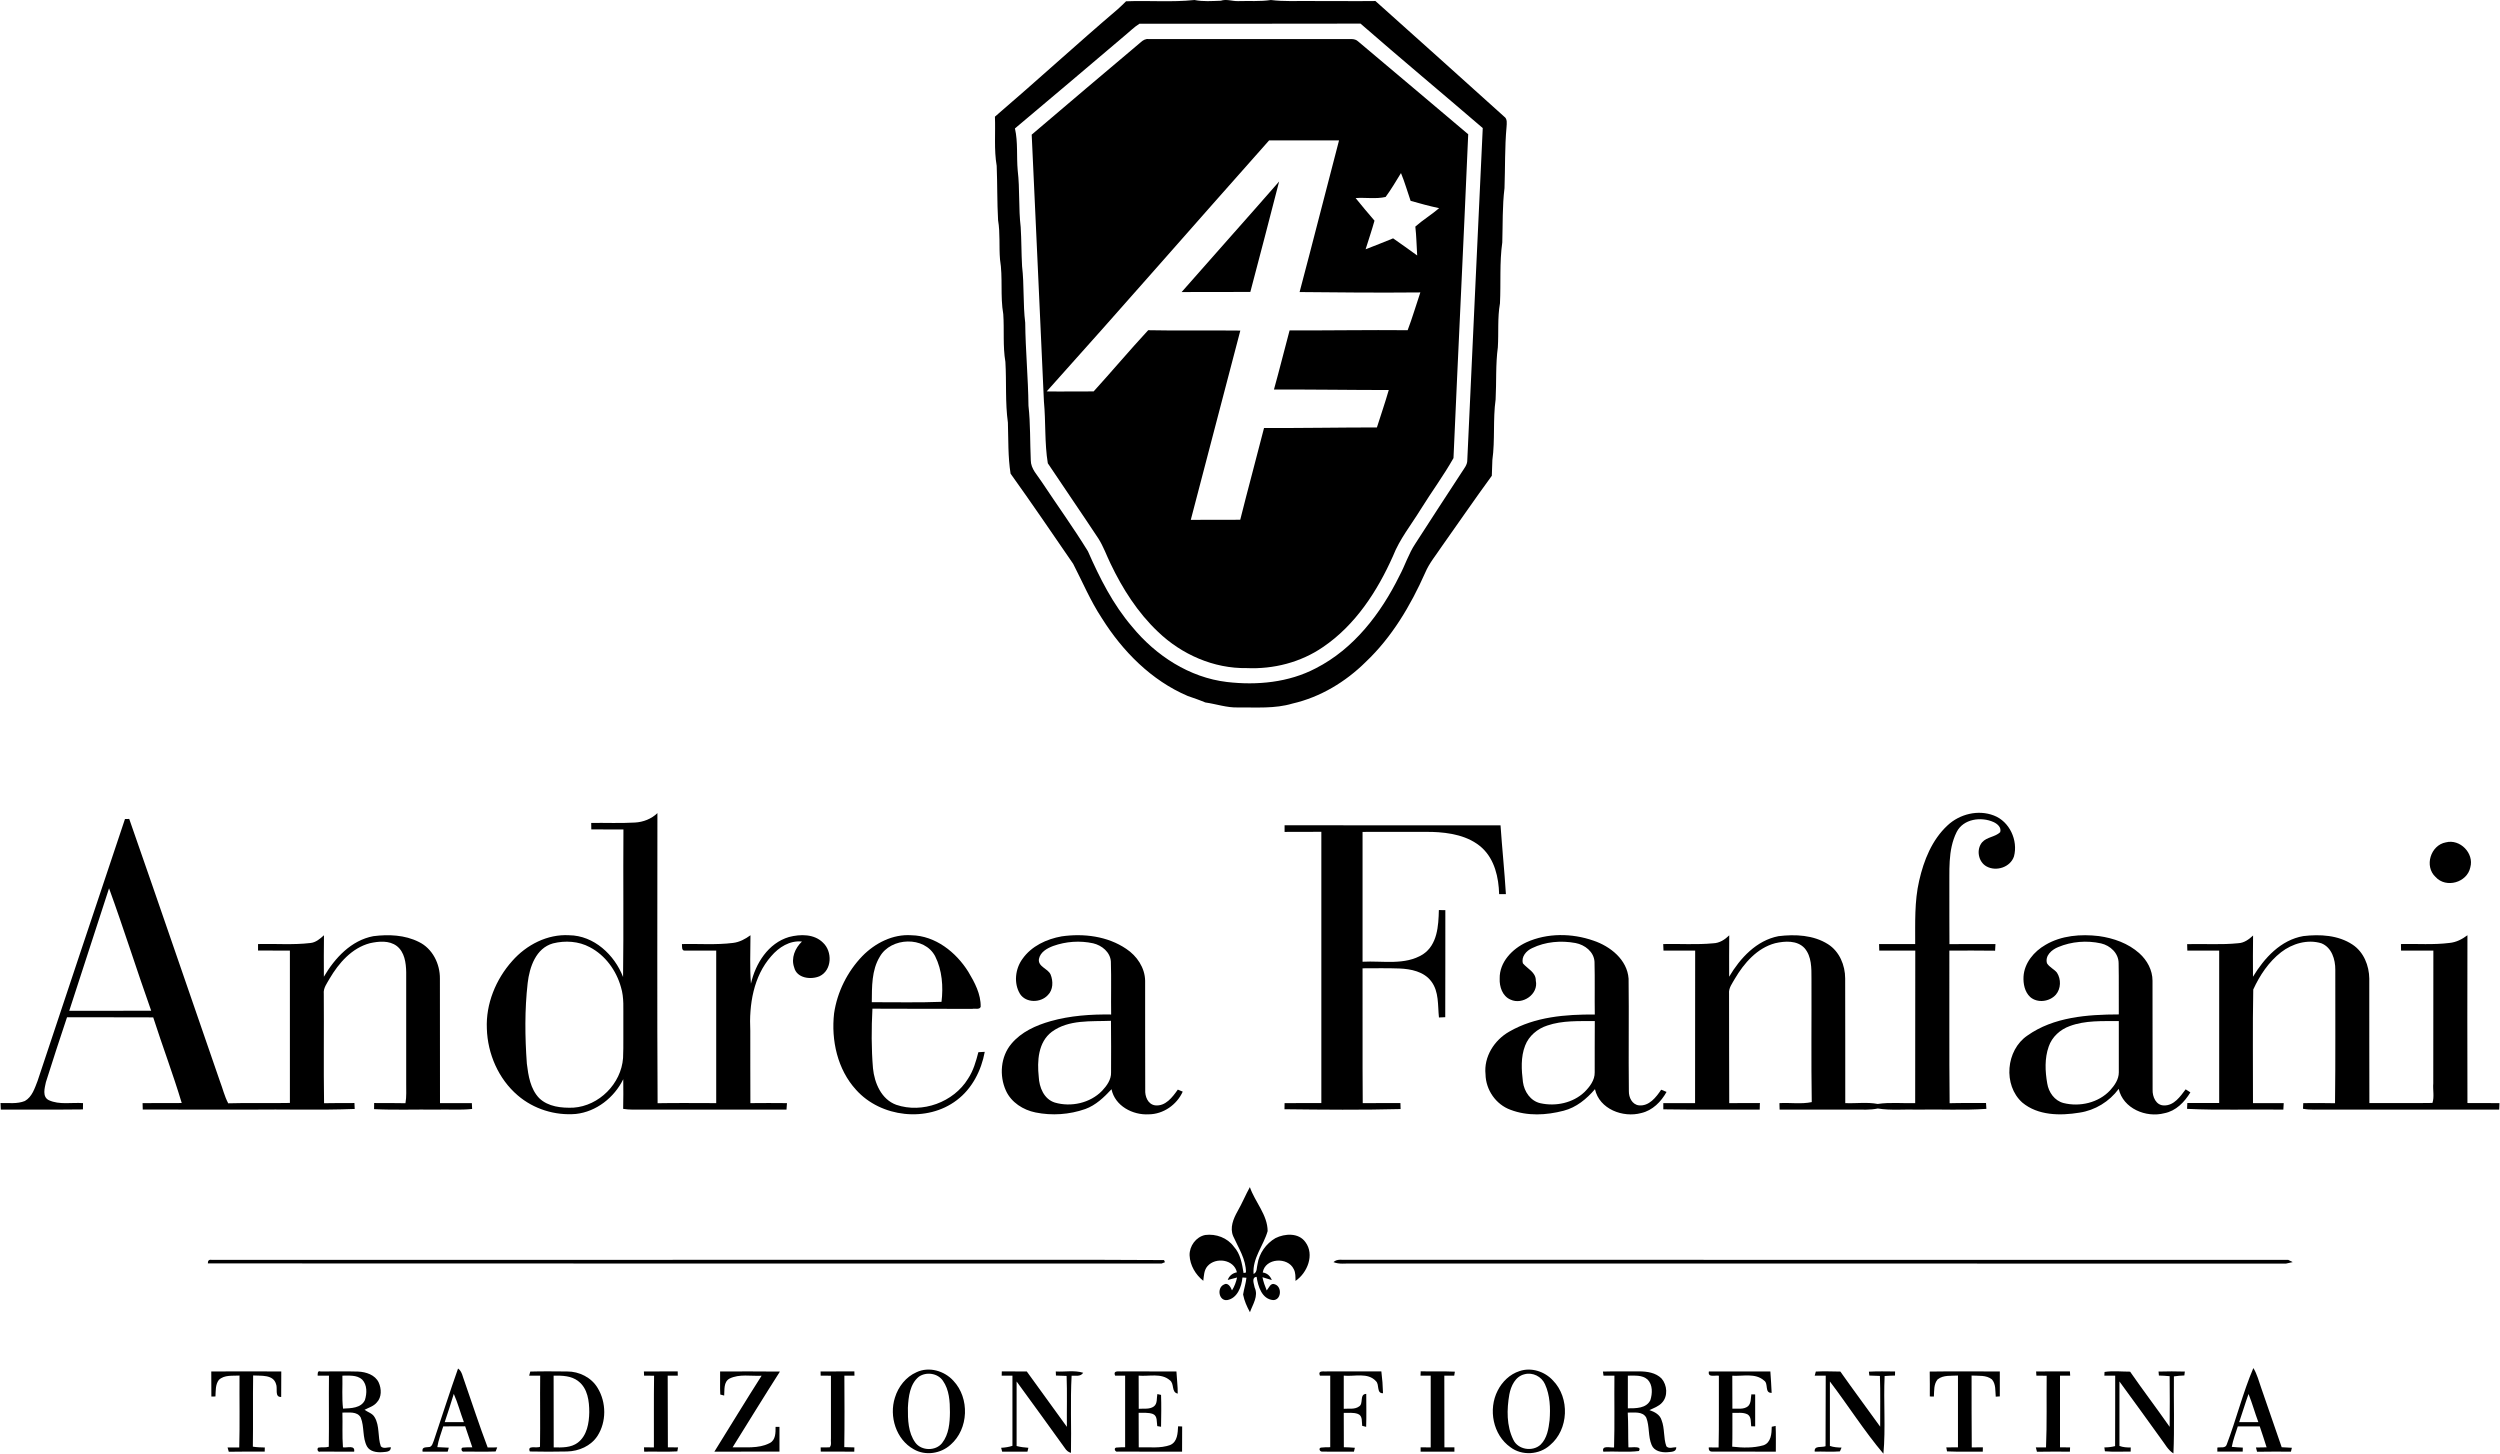 <?xml version="1.0" encoding="UTF-8"?>
<!DOCTYPE svg PUBLIC "-//W3C//DTD SVG 1.1//EN" "http://www.w3.org/Graphics/SVG/1.1/DTD/svg11.dtd">
<!-- Creator: CorelDRAW 2019 (64-Bit) -->
<svg xmlns="http://www.w3.org/2000/svg" xml:space="preserve" width="270px" height="157px" version="1.1" shape-rendering="geometricPrecision" text-rendering="geometricPrecision" image-rendering="optimizeQuality" fill-rule="evenodd" clip-rule="evenodd"
viewBox="0 0 26987000 15699000"
 xmlns:xlink="http://www.w3.org/1999/xlink"
 xmlns:xodm="http://www.corel.com/coreldraw/odm/2003">
 <g id="Layer_x0020_1">
  <g id="_1716046067888">
   <g>
    <g>
     <path fill="black" fill-rule="nonzero" d="M12155000 14000c246000,-10000 494000,12000 739000,-14000 93000,19000 189000,11000 284000,8000 61000,-21000 124000,6000 187000,4000 118000,-4000 237000,6000 354000,-12000 140000,18000 282000,9000 423000,11000 235000,-1000 470000,3000 706000,0 464000,415000 928000,831000 1390000,1248000 37000,25000 28000,74000 26000,112000 -20000,219000 -14000,440000 -22000,660000 -24000,195000 -18000,391000 -24000,587000 -31000,218000 -14000,439000 -25000,658000 -28000,157000 -13000,317000 -23000,475000 -25000,187000 -14000,376000 -24000,563000 -30000,217000 -5000,437000 -35000,654000 -3000,57000 -3000,113000 -6000,170000 -184000,251000 -359000,508000 -539000,761000 -62000,94000 -137000,182000 -181000,287000 -157000,353000 -358000,694000 -641000,962000 -218000,216000 -491000,381000 -792000,450000 -190000,57000 -391000,40000 -587000,42000 -120000,4000 -235000,-37000 -354000,-54000 -29000,-13000 -60000,-23000 -90000,-35000 -33000,-12000 -67000,-23000 -100000,-35000 -392000,-167000 -704000,-483000 -928000,-841000 -122000,-185000 -208000,-390000 -309000,-586000 -224000,-326000 -446000,-653000 -676000,-974000 -29000,-182000 -23000,-367000 -29000,-551000 -30000,-217000 -14000,-437000 -27000,-656000 -29000,-170000 -11000,-345000 -23000,-516000 -34000,-195000 -3000,-394000 -35000,-589000 -12000,-141000 3000,-284000 -21000,-425000 -11000,-195000 -7000,-391000 -15000,-587000 -30000,-175000 -12000,-354000 -19000,-531000 447000,-383000 881000,-781000 1329000,-1163000 30000,-27000 59000,-55000 87000,-83000zm-11000 368000l0 0c-395000,336000 -792000,671000 -1189000,1005000 34000,149000 16000,303000 30000,455000 24000,202000 8000,408000 32000,610000 9000,141000 7000,282000 15000,423000 24000,203000 9000,408000 34000,611000 3000,298000 32000,596000 35000,895000 22000,195000 16000,392000 25000,589000 0,94000 72000,161000 119000,235000 165000,249000 341000,493000 498000,748000 127000,289000 271000,575000 478000,816000 255000,311000 618000,548000 1023000,596000 324000,38000 667000,6000 960000,-148000 410000,-209000 702000,-591000 902000,-996000 62000,-115000 100000,-241000 173000,-350000 167000,-257000 332000,-515000 501000,-771000 25000,-40000 61000,-80000 60000,-130000 56000,-1196000 110000,-2392000 167000,-3587000 -439000,-377000 -884000,-748000 -1320000,-1128000 -796000,3000 -1591000,0 -2387000,1000 -57000,35000 -104000,84000 -156000,126000z"/>
    </g>
    <g>
     <path fill="black" fill-rule="nonzero" d="M12314000 456000c23000,-21000 52000,-39000 85000,-34000 707000,0 1413000,1000 2119000,0 48000,3000 105000,-12000 144000,26000 396000,334000 793000,667000 1188000,1002000 -50000,1166000 -108000,2331000 -159000,3497000 -108000,191000 -239000,368000 -355000,555000 -102000,166000 -226000,319000 -298000,502000 -169000,380000 -407000,748000 -758000,985000 -239000,164000 -533000,239000 -822000,226000 -356000,6000 -703000,-147000 -958000,-392000 -219000,-207000 -383000,-465000 -512000,-735000 -44000,-90000 -77000,-186000 -131000,-271000 -180000,-273000 -366000,-542000 -547000,-814000 -36000,-220000 -21000,-446000 -42000,-668000 -42000,-961000 -89000,-1921000 -132000,-2881000 391000,-334000 785000,-666000 1178000,-998000zm1386000 1060000l0 0c-802000,902000 -1595000,1813000 -2402000,2711000 169000,3000 338000,-1000 507000,0 198000,-218000 388000,-444000 589000,-661000 332000,7000 664000,0 995000,4000 -180000,680000 -355000,1363000 -535000,2044000 178000,-1000 356000,0 534000,-1000 83000,-332000 173000,-661000 257000,-991000 406000,2000 813000,-6000 1219000,-6000 43000,-135000 89000,-269000 128000,-404000 -413000,0 -827000,-7000 -1240000,-5000 59000,-212000 112000,-426000 169000,-639000 425000,2000 850000,-6000 1275000,-2000 51000,-134000 91000,-272000 137000,-408000 -435000,4000 -870000,1000 -1304000,-4000 145000,-546000 283000,-1093000 426000,-1638000 -251000,0 -503000,-1000 -755000,0zm1424000 353000l0 0c-54000,87000 -105000,176000 -166000,258000 -104000,24000 -217000,4000 -324000,12000 67000,82000 134000,164000 204000,244000 -29000,104000 -64000,206000 -96000,309000 100000,-38000 198000,-78000 297000,-118000 87000,61000 174000,122000 260000,185000 -7000,-104000 -8000,-209000 -20000,-312000 81000,-72000 175000,-128000 257000,-199000 -104000,-22000 -206000,-50000 -308000,-79000 -35000,-100000 -63000,-202000 -104000,-300000z"/>
    </g>
    <path fill="black" fill-rule="nonzero" d="M12755000 3154000c350000,-399000 704000,-794000 1053000,-1194000 -101000,398000 -207000,795000 -311000,1193000 -247000,1000 -495000,-1000 -742000,1000z"/>
   </g>
   <g>
    <path fill="black" fill-rule="nonzero" d="M21026000 8914000c131000,-123000 331000,-173000 501000,-107000 169000,64000 263000,269000 217000,441000 -38000,117000 -191000,167000 -296000,109000 -90000,-49000 -114000,-183000 -48000,-261000 51000,-58000 140000,-56000 195000,-109000 16000,-51000 -30000,-90000 -71000,-109000 -135000,-61000 -327000,-35000 -399000,107000 -99000,198000 -75000,427000 -79000,640000 1000,190000 -1000,381000 1000,571000 166000,-2000 331000,0 497000,-1000 -2000,24000 -3000,48000 -4000,72000 -165000,-3000 -329000,-1000 -494000,-1000 2000,549000 -3000,1099000 3000,1648000 131000,-4000 262000,-1000 393000,-2000 1000,21000 2000,42000 4000,63000 -246000,17000 -494000,3000 -741000,8000 -144000,-5000 -289000,11000 -432000,-12000 -83000,18000 -167000,11000 -251000,12000 -270000,0 -539000,-1000 -809000,0 -1000,-18000 -1000,-53000 -2000,-70000 116000,-7000 234000,13000 349000,-11000 -7000,-444000 -1000,-889000 -3000,-1334000 0,-112000 3000,-239000 -75000,-329000 -80000,-86000 -212000,-77000 -317000,-53000 -195000,52000 -336000,215000 -435000,383000 -28000,51000 -69000,100000 -63000,162000 2000,394000 -1000,788000 2000,1182000 110000,-1000 220000,-1000 331000,-1000 -1000,18000 -2000,53000 -2000,71000 -347000,-2000 -694000,3000 -1041000,-3000 0,-16000 0,-50000 0,-67000 114000,-1000 228000,-1000 343000,0 2000,-549000 -1000,-1098000 1000,-1647000 -114000,-1000 -228000,-1000 -342000,0 -1000,-18000 -2000,-53000 -3000,-71000 180000,-4000 361000,9000 540000,-8000 68000,-2000 126000,-40000 173000,-86000 -2000,149000 -1000,297000 -1000,447000 119000,-201000 295000,-392000 533000,-438000 180000,-22000 378000,-13000 535000,87000 123000,78000 185000,227000 185000,370000 2000,448000 0,897000 1000,1346000 117000,5000 235000,-13000 350000,9000 134000,-20000 270000,-5000 405000,-9000 2000,-549000 -1000,-1098000 1000,-1647000 -129000,-1000 -259000,-1000 -389000,0 -1000,-24000 -2000,-47000 -2000,-71000 130000,0 260000,0 390000,0 1000,-228000 -9000,-460000 43000,-684000 50000,-220000 138000,-441000 306000,-597000z"/>
    <g>
     <path fill="black" fill-rule="nonzero" d="M6851000 8883000c90000,-5000 178000,-39000 243000,-102000 0,1044000 -4000,2089000 2000,3133000 211000,-4000 422000,-1000 633000,-1000 1000,-549000 -1000,-1098000 0,-1647000 -113000,-1000 -226000,1000 -339000,0 -37000,3000 -29000,-47000 -31000,-71000 183000,-4000 368000,11000 551000,-12000 70000,-8000 133000,-42000 189000,-83000 0,174000 -9000,349000 5000,523000 49000,-218000 187000,-438000 411000,-504000 122000,-32000 272000,-34000 367000,61000 103000,95000 99000,297000 -36000,362000 -94000,41000 -247000,23000 -275000,-94000 -36000,-101000 9000,-209000 84000,-280000 -132000,-14000 -250000,62000 -332000,158000 -193000,219000 -240000,524000 -226000,807000 1000,260000 -1000,520000 1000,780000 132000,-1000 263000,-2000 395000,0 -1000,18000 -3000,53000 -5000,70000 -555000,0 -1110000,-1000 -1665000,0 -33000,0 -66000,-3000 -99000,-8000 3000,-107000 2000,-213000 1000,-320000 -97000,197000 -290000,351000 -512000,375000 -225000,19000 -456000,-53000 -627000,-200000 -209000,-178000 -326000,-450000 -334000,-721000 -12000,-268000 97000,-533000 274000,-731000 153000,-174000 380000,-292000 615000,-278000 268000,3000 490000,212000 582000,451000 7000,-531000 0,-1062000 4000,-1593000 -116000,-1000 -231000,0 -347000,-1000 -1000,-17000 -1000,-52000 -1000,-70000 157000,-2000 315000,5000 472000,-4000zm-885000 1305000l0 0c-185000,52000 -253000,256000 -273000,427000 -33000,289000 -30000,582000 -9000,872000 16000,130000 38000,273000 133000,372000 97000,94000 242000,108000 370000,103000 277000,-19000 516000,-259000 536000,-536000 6000,-136000 1000,-273000 3000,-410000 -2000,-119000 10000,-241000 -26000,-356000 -50000,-179000 -169000,-344000 -336000,-431000 -121000,-65000 -266000,-74000 -398000,-41000z"/>
    </g>
    <g>
     <path fill="black" fill-rule="nonzero" d="M1344000 8845000c12000,0 34000,-1000 46000,-1000 329000,941000 651000,1886000 978000,2829000 31000,80000 50000,165000 91000,242000 222000,-7000 444000,1000 666000,-4000 -1000,-549000 -1000,-1097000 0,-1645000 -115000,-1000 -229000,0 -344000,-1000 0,-18000 0,-52000 0,-70000 188000,-5000 377000,11000 564000,-11000 59000,-5000 106000,-46000 148000,-84000 -2000,149000 -2000,298000 -1000,448000 118000,-202000 295000,-393000 534000,-438000 165000,-21000 340000,-14000 491000,62000 148000,71000 230000,237000 228000,397000 1000,448000 0,896000 1000,1344000 115000,-1000 229000,-1000 344000,0 1000,15000 2000,47000 3000,63000 -129000,14000 -258000,3000 -386000,7000 -225000,-3000 -449000,6000 -673000,-5000 0,-16000 1000,-49000 1000,-66000 113000,1000 225000,-1000 338000,2000 13000,-71000 7000,-144000 8000,-216000 0,-400000 0,-800000 0,-1200000 -2000,-100000 -17000,-216000 -102000,-282000 -83000,-62000 -195000,-51000 -290000,-30000 -196000,52000 -336000,214000 -435000,382000 -28000,51000 -70000,102000 -63000,165000 3000,393000 -3000,787000 3000,1181000 109000,-3000 219000,-1000 328000,-2000 1000,16000 3000,48000 3000,64000 -380000,15000 -761000,2000 -1142000,7000 -382000,-1000 -765000,1000 -1147000,-1000 -1000,-17000 -2000,-52000 -2000,-69000 141000,-1000 282000,0 423000,-1000 -93000,-311000 -209000,-616000 -308000,-925000 -310000,-2000 -621000,0 -931000,-1000 -78000,233000 -154000,466000 -228000,701000 -13000,62000 -42000,157000 31000,194000 115000,53000 247000,23000 370000,32000 0,17000 -1000,51000 -1000,68000 -296000,4000 -592000,0 -887000,2000 -1000,-18000 -2000,-53000 -3000,-71000 87000,-2000 180000,12000 263000,-22000 78000,-44000 106000,-137000 137000,-216000 315000,-943000 627000,-1887000 944000,-2829000zm-172000 748000l0 0c-145000,440000 -285000,883000 -430000,1323000 295000,-1000 590000,1000 885000,-1000 -156000,-439000 -296000,-885000 -455000,-1322000z"/>
    </g>
    <path fill="black" fill-rule="nonzero" d="M13867000 8984000c0,-24000 0,-48000 0,-72000 777000,2000 1554000,1000 2332000,1000 17000,248000 43000,495000 58000,743000 -19000,0 -55000,0 -73000,0 -5000,-180000 -48000,-373000 -185000,-500000 -145000,-132000 -351000,-166000 -541000,-172000 -250000,-2000 -500000,0 -749000,0 1000,467000 0,935000 0,1402000 217000,-12000 457000,42000 652000,-80000 157000,-104000 168000,-309000 172000,-478000 17000,0 53000,1000 70000,1000 -1000,385000 1000,771000 -1000,1156000 -16000,1000 -51000,2000 -68000,3000 -14000,-132000 2000,-278000 -83000,-390000 -79000,-106000 -220000,-134000 -344000,-139000 -133000,-5000 -266000,-2000 -398000,-2000 2000,485000 -2000,970000 2000,1456000 135000,-1000 271000,-1000 407000,-1000 0,17000 1000,49000 2000,65000 -418000,11000 -837000,7000 -1254000,2000 0,-17000 1000,-50000 1000,-66000 132000,-1000 264000,-1000 397000,-1000 0,-976000 0,-1952000 0,-2929000 -133000,0 -265000,0 -397000,1000z"/>
    <path fill="black" fill-rule="nonzero" d="M26408000 9097000c153000,-40000 307000,118000 264000,270000 -34000,164000 -262000,229000 -375000,104000 -125000,-115000 -54000,-344000 111000,-374000z"/>
    <g>
     <path fill="black" fill-rule="nonzero" d="M9308000 10324000c138000,-140000 329000,-238000 529000,-224000 259000,5000 482000,183000 614000,394000 69000,115000 137000,242000 134000,379000 -12000,34000 -62000,15000 -90000,22000 -359000,-2000 -719000,1000 -1079000,-2000 -11000,214000 -12000,430000 6000,644000 16000,159000 90000,335000 251000,394000 281000,96000 620000,-28000 775000,-281000 58000,-87000 86000,-187000 112000,-287000 17000,-1000 52000,-3000 69000,-4000 -37000,201000 -136000,397000 -302000,522000 -320000,244000 -820000,187000 -1087000,-111000 -202000,-220000 -271000,-536000 -238000,-827000 34000,-232000 144000,-451000 306000,-619000zm188000 7000l0 0c-90000,147000 -85000,326000 -87000,492000 251000,-1000 502000,6000 753000,-4000 20000,-162000 7000,-342000 -68000,-491000 -115000,-222000 -479000,-207000 -598000,3000z"/>
    </g>
    <g>
     <path fill="black" fill-rule="nonzero" d="M11036000 10356000c97000,-139000 261000,-215000 424000,-244000 238000,-34000 495000,-2000 697000,135000 115000,76000 202000,204000 204000,345000 1000,393000 -1000,785000 1000,1177000 -4000,70000 27000,156000 106000,168000 113000,13000 188000,-88000 246000,-170000 13000,6000 40000,16000 53000,22000 -64000,142000 -210000,244000 -367000,245000 -172000,10000 -365000,-90000 -402000,-271000 -81000,87000 -170000,173000 -284000,214000 -171000,60000 -359000,73000 -536000,37000 -134000,-27000 -262000,-108000 -320000,-235000 -74000,-162000 -58000,-368000 58000,-506000 107000,-129000 266000,-200000 424000,-245000 212000,-60000 434000,-75000 654000,-72000 -3000,-190000 3000,-381000 -3000,-571000 -6000,-102000 -97000,-176000 -192000,-198000 -142000,-31000 -294000,-20000 -431000,29000 -66000,25000 -139000,65000 -154000,141000 -12000,84000 96000,101000 126000,167000 29000,71000 29000,166000 -30000,223000 -77000,84000 -235000,87000 -300000,-13000 -70000,-115000 -52000,-271000 26000,-378000zm317000 787000l0 0c-148000,112000 -159000,316000 -141000,485000 5000,114000 56000,242000 174000,279000 175000,51000 381000,6000 510000,-127000 51000,-54000 100000,-122000 97000,-199000 0,-186000 2000,-371000 -1000,-557000 -215000,9000 -456000,-16000 -639000,119000z"/>
    </g>
    <g>
     <path fill="black" fill-rule="nonzero" d="M16479000 10176000c225000,-102000 491000,-99000 723000,-18000 182000,61000 365000,205000 380000,411000 5000,405000 -2000,811000 3000,1216000 -1000,66000 34000,142000 107000,152000 111000,12000 187000,-87000 242000,-169000 15000,6000 43000,18000 58000,24000 -59000,106000 -151000,200000 -273000,228000 -197000,54000 -453000,-42000 -500000,-258000 -90000,106000 -202000,198000 -338000,233000 -187000,49000 -391000,60000 -574000,-10000 -158000,-57000 -267000,-215000 -270000,-383000 -20000,-189000 94000,-369000 256000,-461000 278000,-161000 609000,-187000 924000,-185000 -3000,-190000 2000,-379000 -3000,-569000 -6000,-109000 -105000,-184000 -205000,-203000 -157000,-29000 -325000,-15000 -469000,55000 -62000,28000 -120000,93000 -99000,165000 50000,59000 141000,96000 139000,186000 32000,147000 -144000,266000 -273000,205000 -88000,-37000 -121000,-140000 -117000,-227000 -4000,-178000 137000,-322000 289000,-392000zm225000 899000l0 0c-106000,34000 -199000,112000 -239000,216000 -49000,125000 -40000,264000 -24000,394000 14000,104000 82000,205000 188000,229000 166000,37000 352000,-2000 477000,-121000 56000,-56000 112000,-128000 110000,-212000 1000,-185000 -1000,-370000 1000,-554000 -172000,1000 -349000,-8000 -513000,48000z"/>
    </g>
    <g>
     <path fill="black" fill-rule="nonzero" d="M22084000 10204000c172000,-102000 381000,-118000 577000,-95000 158000,22000 317000,78000 437000,186000 84000,75000 142000,182000 142000,296000 2000,392000 -1000,785000 1000,1177000 -3000,75000 36000,170000 124000,170000 108000,2000 175000,-97000 233000,-174000 12000,8000 38000,25000 51000,33000 -64000,105000 -156000,201000 -281000,225000 -198000,52000 -446000,-51000 -493000,-263000 -101000,137000 -255000,232000 -425000,257000 -207000,34000 -447000,32000 -616000,-109000 -210000,-188000 -177000,-566000 54000,-723000 284000,-202000 650000,-228000 988000,-229000 -2000,-184000 2000,-369000 -2000,-553000 0,-108000 -90000,-191000 -190000,-214000 -153000,-34000 -318000,-21000 -463000,40000 -69000,28000 -143000,91000 -121000,174000 26000,44000 77000,63000 108000,102000 46000,71000 44000,173000 -12000,238000 -68000,76000 -198000,94000 -277000,25000 -60000,-56000 -76000,-143000 -72000,-221000 9000,-147000 113000,-271000 237000,-342000zm262000 877000l0 0c-103000,37000 -191000,116000 -227000,221000 -45000,127000 -39000,267000 -16000,398000 15000,96000 79000,187000 176000,212000 176000,44000 378000,-3000 503000,-137000 49000,-54000 94000,-119000 94000,-194000 1000,-185000 -1000,-369000 0,-554000 -178000,1000 -361000,-9000 -530000,54000z"/>
    </g>
    <path fill="black" fill-rule="nonzero" d="M24325000 10548000c122000,-202000 300000,-397000 544000,-439000 179000,-21000 376000,-11000 531000,92000 121000,80000 179000,226000 181000,367000 1000,448000 -1000,896000 1000,1344000 227000,-1000 454000,3000 681000,-1000 22000,-64000 3000,-143000 9000,-212000 1000,-478000 0,-956000 1000,-1433000 -117000,-1000 -233000,0 -349000,0 0,-18000 -1000,-53000 -1000,-71000 175000,-4000 351000,10000 525000,-12000 72000,-7000 136000,-40000 193000,-83000 -2000,604000 -1000,1208000 0,1812000 115000,0 231000,0 346000,1000 0,17000 -2000,53000 -3000,70000 -627000,-1000 -1253000,0 -1879000,0 -80000,-2000 -161000,6000 -240000,-9000 1000,-15000 3000,-45000 3000,-61000 114000,-1000 229000,-2000 343000,1000 6000,-480000 2000,-961000 3000,-1441000 1000,-111000 -38000,-241000 -150000,-286000 -149000,-46000 -315000,3000 -435000,96000 -134000,104000 -231000,250000 -301000,403000 -8000,408000 -2000,818000 -3000,1227000 111000,-1000 221000,-1000 332000,0 -1000,18000 -3000,53000 -4000,70000 -347000,-5000 -694000,9000 -1040000,-8000 0,-15000 2000,-47000 3000,-63000 115000,1000 229000,0 344000,0 1000,-549000 0,-1098000 0,-1646000 -115000,0 -229000,-1000 -344000,0 -1000,-24000 -2000,-47000 -2000,-70000 184000,-5000 369000,9000 553000,-10000 63000,-3000 115000,-42000 159000,-83000 -3000,148000 -1000,297000 -1000,445000z"/>
    <path fill="black" fill-rule="nonzero" d="M13359000 13081000c49000,-85000 86000,-176000 133000,-261000 56000,162000 191000,299000 192000,475000 -44000,156000 -166000,292000 -152000,463000 42000,-19000 32000,-71000 43000,-107000 17000,-116000 92000,-221000 193000,-280000 102000,-51000 251000,-60000 324000,43000 101000,135000 21000,332000 -107000,419000 -1000,-44000 2000,-89000 -19000,-127000 -63000,-135000 -310000,-122000 -335000,36000 48000,7000 81000,37000 98000,82000 -25000,-8000 -76000,-23000 -101000,-31000 10000,49000 27000,97000 46000,143000 24000,-27000 41000,-87000 89000,-66000 79000,27000 69000,171000 -20000,170000 -122000,-11000 -163000,-149000 -178000,-251000 -60000,5000 -27000,79000 -21000,116000 43000,92000 -21000,181000 -51000,266000 -33000,-60000 -61000,-123000 -74000,-191000 9000,-61000 30000,-120000 36000,-181000l-43000 -3000c-9000,99000 -55000,225000 -165000,244000 -91000,11000 -113000,-131000 -37000,-167000 45000,-29000 76000,28000 89000,62000 27000,-42000 44000,-90000 55000,-139000 -25000,7000 -76000,21000 -101000,27000 15000,-45000 52000,-74000 99000,-83000 -31000,-140000 -229000,-167000 -317000,-67000 -39000,44000 -39000,104000 -46000,159000 -84000,-67000 -143000,-167000 -148000,-275000 -3000,-100000 69000,-200000 169000,-220000 116000,-15000 239000,30000 309000,126000 72000,78000 88000,185000 105000,285000 6000,-1000 19000,-5000 26000,-6000 1000,-144000 -82000,-266000 -138000,-392000 -39000,-91000 2000,-189000 47000,-269000z"/>
    <path fill="black" fill-rule="nonzero" d="M2239000 13644000c-1000,-31000 13000,-44000 43000,-38000 2541000,-1000 5082000,0 7624000,-1000 886000,2000 1773000,-3000 2659000,3000l10000 23000c-9000,4000 -26000,10000 -35000,14000 -3434000,0 -6868000,1000 -10301000,-1000z"/>
    <path fill="black" fill-rule="nonzero" d="M14395000 13630000c40000,-39000 98000,-21000 147000,-25000 3388000,2000 6776000,-1000 10164000,1000 12000,6000 36000,18000 48000,24000 -18000,4000 -55000,12000 -73000,16000 -3364000,-1000 -6728000,-1000 -10092000,-1000 -65000,-2000 -132000,11000 -194000,-15000z"/>
    <path fill="black" fill-rule="nonzero" d="M2276000 14811000c252000,-2000 504000,-1000 756000,0 -1000,92000 0,183000 -1000,275000 -75000,4000 -35000,-94000 -56000,-140000 -31000,-105000 -162000,-86000 -247000,-92000 -4000,257000 1000,513000 -3000,769000 43000,7000 86000,8000 129000,9000 -1000,11000 -1000,33000 -1000,44000 -130000,1000 -259000,-1000 -388000,2000 -3000,-11000 -10000,-35000 -13000,-46000 42000,-1000 84000,-1000 126000,0 7000,-259000 1000,-518000 3000,-777000 -74000,5000 -163000,-10000 -223000,47000 -39000,50000 -33000,119000 -37000,179000l-44000 1000c0,-90000 0,-181000 -1000,-271000z"/>
    <g>
     <path fill="black" fill-rule="nonzero" d="M3425000 14856000c0,-19000 -4000,-58000 32000,-45000 135000,0 270000,-3000 405000,1000 85000,4000 183000,35000 222000,118000 31000,68000 34000,159000 -21000,216000 -34000,41000 -87000,55000 -132000,79000 36000,26000 86000,38000 109000,80000 57000,95000 31000,212000 67000,314000 28000,31000 73000,9000 108000,10000 2000,56000 -59000,49000 -98000,54000 -58000,3000 -128000,-8000 -159000,-62000 -52000,-96000 -27000,-212000 -68000,-312000 -38000,-71000 -131000,-52000 -198000,-54000 4000,125000 -4000,250000 6000,375000 44000,9000 133000,-29000 121000,47000 -121000,-1000 -242000,1000 -364000,-1000 -28000,13000 -43000,-30000 -22000,-43000 37000,-6000 76000,2000 112000,-9000 4000,-256000 -1000,-512000 2000,-768000 -41000,0 -82000,0 -122000,0zm267000 0l0 0c3000,119000 -7000,238000 7000,356000 84000,-4000 195000,-4000 236000,-92000 23000,-72000 26000,-165000 -30000,-222000 -58000,-52000 -141000,-41000 -213000,-42000z"/>
    </g>
    <g>
     <path fill="black" fill-rule="nonzero" d="M4680000 15556000c87000,-259000 170000,-519000 261000,-777000 45000,32000 50000,92000 70000,140000 83000,237000 160000,477000 250000,713000 34000,-1000 68000,-1000 103000,-1000 -4000,11000 -12000,33000 -17000,44000 -113000,4000 -227000,1000 -340000,1000 -26000,10000 -41000,-35000 -17000,-43000 35000,-3000 70000,-4000 105000,-3000 -26000,-76000 -52000,-151000 -77000,-227000 -79000,0 -158000,0 -237000,1000 -23000,74000 -52000,147000 -64000,224000 41000,1000 83000,3000 124000,6000 -3000,11000 -9000,32000 -12000,43000 -91000,-1000 -181000,0 -271000,0 -12000,-57000 42000,-44000 78000,-51000 28000,-11000 33000,-46000 44000,-70000zm117000 -198000l0 0c69000,0 138000,0 207000,0 -38000,-101000 -65000,-206000 -109000,-305000 -31000,102000 -64000,203000 -98000,305000z"/>
    </g>
    <g>
     <path fill="black" fill-rule="nonzero" d="M5721000 14812000c133000,-4000 265000,-2000 398000,-1000 130000,-1000 263000,65000 330000,179000 94000,155000 96000,365000 -3000,518000 -71000,108000 -200000,164000 -327000,167000 -134000,3000 -269000,3000 -403000,0 -31000,-73000 76000,-31000 110000,-51000 4000,-256000 -1000,-512000 2000,-768000 -40000,0 -80000,0 -119000,0 3000,-11000 9000,-33000 12000,-44000zm252000 44000l0 0c1000,258000 0,516000 1000,775000 89000,1000 186000,5000 261000,-52000 99000,-76000 121000,-210000 123000,-328000 0,-118000 -16000,-256000 -117000,-334000 -76000,-61000 -176000,-62000 -268000,-61000z"/>
    </g>
    <path fill="black" fill-rule="nonzero" d="M6948000 14811000c122000,-1000 243000,0 365000,-1000 0,12000 1000,34000 1000,46000 -36000,0 -72000,0 -109000,0 2000,258000 0,516000 2000,774000 36000,0 73000,0 110000,1000 -2000,11000 -6000,32000 -8000,43000 -119000,7000 -239000,0 -358000,3000l-2000 -47000c35000,0 71000,0 107000,1000 1000,-258000 -2000,-516000 2000,-774000 -36000,-1000 -72000,-1000 -108000,-1000 -1000,-12000 -1000,-34000 -2000,-45000z"/>
    <path fill="black" fill-rule="nonzero" d="M7771000 14811000c215000,0 430000,-2000 646000,1000 -173000,271000 -341000,545000 -511000,818000 133000,-4000 278000,18000 401000,-46000 65000,-33000 63000,-112000 63000,-175000l42000 0c0,89000 1000,178000 0,267000 -234000,1000 -469000,0 -703000,1000 170000,-273000 337000,-549000 510000,-820000 -115000,6000 -240000,-22000 -347000,31000 -65000,37000 -52000,120000 -57000,183000 -10000,-3000 -32000,-9000 -42000,-11000 -5000,-83000 0,-166000 -2000,-249000z"/>
    <path fill="black" fill-rule="nonzero" d="M8856000 14811000c122000,-1000 243000,0 365000,-1000 0,11000 1000,34000 1000,46000 -36000,0 -73000,0 -109000,0 1000,257000 3000,515000 -1000,772000 36000,1000 73000,2000 109000,3000 0,12000 0,34000 -1000,46000 -121000,-1000 -241000,0 -362000,-1000l-1000 -45000c32000,1000 65000,0 97000,-1000 25000,-26000 9000,-66000 14000,-97000 -1000,-226000 0,-451000 0,-676000 -37000,-1000 -74000,-1000 -111000,-1000 0,-12000 0,-34000 -1000,-45000z"/>
    <g>
     <path fill="black" fill-rule="nonzero" d="M9892000 14819000c135000,-64000 301000,-15000 398000,92000 178000,188000 166000,521000 -30000,691000 -106000,97000 -273000,122000 -398000,49000 -191000,-105000 -268000,-356000 -203000,-558000 36000,-118000 119000,-224000 233000,-274000zm26000 48000l0 0c-98000,79000 -113000,218000 -119000,336000 -1000,128000 2000,269000 81000,377000 66000,90000 221000,92000 289000,3000 73000,-93000 83000,-218000 84000,-332000 0,-116000 -7000,-242000 -76000,-340000 -56000,-82000 -179000,-99000 -259000,-44000z"/>
    </g>
    <path fill="black" fill-rule="nonzero" d="M11396000 14811000c98000,6000 201000,-16000 296000,14000 -28000,44000 -82000,30000 -125000,32000 -15000,277000 -1000,555000 -7000,833000 -28000,-8000 -49000,-25000 -64000,-49000 -174000,-241000 -347000,-482000 -523000,-722000 0,233000 0,465000 0,697000 41000,11000 84000,16000 127000,19000 -3000,10000 -8000,32000 -10000,42000 -91000,-1000 -182000,-1000 -273000,0 -2000,-10000 -8000,-31000 -11000,-42000 42000,-2000 82000,-8000 122000,-21000 -1000,-253000 -1000,-506000 0,-758000 -39000,0 -78000,0 -116000,0l1000 -46000c90000,0 180000,0 270000,1000 145000,199000 289000,398000 433000,598000 -2000,-184000 4000,-367000 -3000,-550000 -39000,-2000 -77000,-3000 -115000,-4000 -1000,-11000 -2000,-33000 -2000,-44000z"/>
    <path fill="black" fill-rule="nonzero" d="M12037000 14856000c-27000,-64000 50000,-41000 80000,-46000 194000,1000 388000,0 582000,1000 4000,79000 15000,159000 14000,239000 -72000,-15000 -33000,-108000 -86000,-145000 -92000,-80000 -226000,-39000 -336000,-49000 1000,120000 0,239000 1000,358000 54000,-5000 117000,9000 164000,-26000 40000,-31000 28000,-89000 37000,-133000 10000,2000 30000,6000 40000,9000 4000,114000 2000,229000 0,344000 -10000,-2000 -30000,-5000 -41000,-7000 -8000,-45000 5000,-109000 -47000,-131000 -49000,-18000 -103000,-11000 -154000,-13000 1000,124000 0,249000 1000,373000 114000,-4000 233000,15000 342000,-26000 77000,-35000 79000,-129000 83000,-201000 11000,1000 33000,2000 44000,2000 -1000,91000 -1000,181000 -1000,272000 -231000,-1000 -463000,1000 -694000,-1000 -26000,10000 -48000,-34000 -19000,-43000 32000,-3000 65000,-4000 98000,-4000 1000,-257000 0,-515000 0,-773000 -36000,0 -72000,0 -108000,0z"/>
    <path fill="black" fill-rule="nonzero" d="M14249000 14856000c-28000,-64000 50000,-40000 80000,-46000 195000,1000 389000,0 583000,0 10000,78000 16000,157000 18000,236000 -73000,3000 -36000,-93000 -76000,-130000 -87000,-98000 -234000,-48000 -348000,-60000 1000,119000 1000,239000 0,358000 55000,-5000 117000,10000 165000,-25000 52000,-30000 1000,-134000 78000,-136000 0,119000 3000,238000 -1000,356000 -10000,-2000 -32000,-8000 -43000,-11000 -6000,-44000 7000,-107000 -45000,-128000 -49000,-19000 -103000,-10000 -154000,-12000 1000,124000 0,247000 1000,371000 39000,1000 79000,2000 119000,6000 -3000,11000 -7000,31000 -10000,42000 -114000,-2000 -228000,2000 -341000,-1000 -25000,5000 -46000,-34000 -16000,-43000 33000,-3000 67000,-5000 101000,-4000 0,-257000 0,-515000 0,-773000 -37000,0 -74000,0 -111000,0z"/>
    <path fill="black" fill-rule="nonzero" d="M15335000 14856000c0,-16000 1000,-32000 2000,-47000 123000,4000 246000,-2000 369000,4000 -2000,11000 -5000,32000 -7000,43000 -36000,0 -71000,0 -107000,0 0,258000 0,516000 1000,774000 36000,0 72000,0 108000,0 0,12000 0,35000 0,47000 -122000,0 -243000,-1000 -365000,0 0,-16000 0,-32000 0,-47000 36000,0 72000,0 109000,1000 0,-259000 -1000,-517000 0,-775000 -37000,0 -74000,0 -110000,0z"/>
    <g>
     <path fill="black" fill-rule="nonzero" d="M16404000 14807000c127000,-44000 273000,4000 362000,102000 183000,188000 170000,529000 -33000,698000 -116000,105000 -303000,116000 -427000,22000 -189000,-133000 -242000,-409000 -138000,-611000 48000,-96000 132000,-178000 236000,-211000zm54000 34000l0 0c-99000,23000 -147000,127000 -164000,219000 -28000,161000 -31000,338000 43000,488000 50000,108000 209000,133000 295000,53000 70000,-69000 86000,-171000 97000,-264000 10000,-130000 5000,-269000 -50000,-389000 -37000,-83000 -133000,-131000 -221000,-107000z"/>
    </g>
    <g>
     <path fill="black" fill-rule="nonzero" d="M17305000 14812000c130000,-4000 260000,-1000 390000,-2000 85000,0 181000,13000 244000,78000 60000,70000 70000,190000 4000,260000 -36000,40000 -89000,58000 -136000,80000 55000,19000 113000,48000 131000,108000 36000,91000 19000,192000 52000,283000 28000,31000 72000,9000 107000,10000 2000,55000 -59000,49000 -97000,54000 -64000,4000 -142000,-12000 -169000,-78000 -40000,-94000 -21000,-201000 -58000,-295000 -39000,-72000 -133000,-53000 -200000,-55000 7000,125000 3000,250000 7000,375000 32000,5000 152000,-20000 113000,40000 -126000,16000 -256000,1000 -384000,7000 -21000,-73000 76000,-41000 116000,-45000 8000,-258000 1000,-517000 4000,-776000 -40000,0 -79000,0 -118000,0 -2000,-11000 -4000,-33000 -6000,-44000zm269000 44000l0 0c0,118000 0,236000 0,353000 85000,0 199000,2000 243000,-88000 23000,-72000 27000,-166000 -30000,-223000 -58000,-52000 -141000,-41000 -213000,-42000z"/>
    </g>
    <path fill="black" fill-rule="nonzero" d="M18449000 14811000c222000,-1000 443000,-1000 664000,0 5000,77000 11000,153000 14000,231000 -80000,3000 -31000,-100000 -82000,-133000 -93000,-84000 -230000,-45000 -343000,-52000 1000,119000 1000,237000 1000,356000 56000,-4000 124000,13000 171000,-29000 33000,-34000 26000,-84000 34000,-126000 10000,0 31000,0 41000,1000 0,115000 0,230000 0,345000l-43000 -1000c-6000,-43000 4000,-100000 -38000,-128000 -51000,-27000 -111000,-14000 -165000,-17000 -1000,121000 2000,243000 -2000,365000 112000,13000 229000,16000 338000,-15000 82000,-29000 88000,-127000 89000,-200000 10000,-2000 32000,-7000 42000,-9000 4000,92000 2000,185000 2000,278000 -227000,-1000 -454000,0 -680000,-1000 -32000,3000 -47000,-12000 -44000,-45000 35000,0 71000,0 106000,1000 6000,-258000 1000,-517000 3000,-775000 -41000,-8000 -122000,24000 -108000,-46000z"/>
    <path fill="black" fill-rule="nonzero" d="M19604000 14812000c89000,-5000 177000,-1000 265000,0 141000,200000 287000,396000 430000,595000 -1000,-183000 4000,-365000 -3000,-548000 -38000,-2000 -76000,-3000 -114000,-4000 -1000,-11000 -4000,-31000 -5000,-42000 94000,-5000 189000,-3000 283000,-2000 0,11000 -1000,33000 -1000,44000 -38000,1000 -76000,2000 -112000,5000 -13000,279000 12000,561000 -13000,839000 -209000,-247000 -382000,-523000 -578000,-780000 -1000,232000 0,464000 0,696000 40000,14000 83000,17000 126000,18000 -4000,11000 -13000,31000 -18000,41000 -90000,7000 -181000,0 -272000,2000 -8000,-69000 76000,-41000 117000,-58000 2000,-254000 0,-508000 2000,-762000 -40000,0 -80000,0 -119000,0 3000,-11000 9000,-33000 12000,-44000z"/>
    <path fill="black" fill-rule="nonzero" d="M20834000 14812000c252000,-4000 505000,-1000 757000,-1000 -1000,89000 -1000,179000 0,269000 -11000,1000 -33000,2000 -44000,3000 -6000,-63000 3000,-135000 -41000,-186000 -61000,-50000 -146000,-37000 -220000,-42000 1000,258000 -1000,517000 2000,776000 40000,0 79000,-1000 120000,-1000l-1000 47000c-128000,-2000 -258000,3000 -386000,-3000 -2000,-11000 -6000,-32000 -8000,-43000 42000,-1000 84000,-1000 126000,-1000 1000,-258000 0,-517000 0,-775000 -73000,5000 -157000,-8000 -219000,41000 -44000,51000 -37000,123000 -41000,186000l-44000 -1000c0,-89000 1000,-179000 -1000,-269000z"/>
    <path fill="black" fill-rule="nonzero" d="M21983000 14811000c122000,-2000 243000,0 365000,-1000 1000,11000 2000,34000 3000,46000 -37000,0 -74000,0 -110000,0 1000,258000 1000,516000 0,774000 36000,0 72000,0 109000,1000 -1000,12000 -1000,34000 -2000,46000 -119000,0 -238000,-2000 -356000,1000 -3000,-11000 -9000,-35000 -12000,-47000 36000,0 73000,0 110000,0 11000,-257000 4000,-516000 7000,-774000 -38000,-1000 -75000,-1000 -111000,-1000 -1000,-12000 -2000,-34000 -3000,-45000z"/>
    <path fill="black" fill-rule="nonzero" d="M22722000 14816000c91000,-14000 184000,-3000 276000,-3000 139000,201000 287000,395000 427000,596000 2000,-182000 2000,-365000 0,-547000 -39000,-4000 -78000,-6000 -116000,-7000 -1000,-11000 -3000,-32000 -4000,-43000 94000,-3000 189000,-3000 284000,0 -2000,11000 -4000,31000 -5000,42000 -38000,2000 -76000,4000 -113000,10000 -3000,277000 7000,555000 -5000,832000 -60000,-37000 -91000,-102000 -133000,-156000 -150000,-207000 -298000,-415000 -450000,-621000 0,232000 0,464000 0,696000 39000,15000 80000,17000 122000,17000l-1000 44000c-93000,-1000 -186000,5000 -278000,-3000 -3000,-14000 -5000,-28000 -6000,-42000 39000,0 78000,-4000 116000,-14000 2000,-254000 0,-508000 1000,-761000 -39000,0 -78000,0 -117000,0l2000 -40000z"/>
    <g>
     <path fill="black" fill-rule="nonzero" d="M24041000 15601000c104000,-273000 174000,-559000 288000,-827000 41000,66000 59000,143000 85000,215000 73000,214000 148000,426000 221000,640000 36000,1000 73000,3000 110000,6000 -3000,10000 -8000,31000 -10000,42000 -122000,0 -244000,-2000 -366000,1000 -3000,-11000 -9000,-34000 -12000,-46000 38000,-1000 76000,-2000 115000,-2000 -23000,-76000 -49000,-150000 -74000,-226000 -79000,-1000 -158000,-1000 -237000,0 -23000,73000 -51000,145000 -65000,221000 39000,4000 78000,6000 119000,8000l-1000 43000c-91000,1000 -182000,1000 -274000,0l0 -43000c31000,-8000 87000,11000 101000,-32000zm236000 -547000l0 0c-36000,100000 -66000,203000 -101000,304000 68000,0 138000,0 207000,0 -38000,-101000 -66000,-205000 -106000,-304000z"/>
    </g>
   </g>
  </g>
 </g>
</svg>
